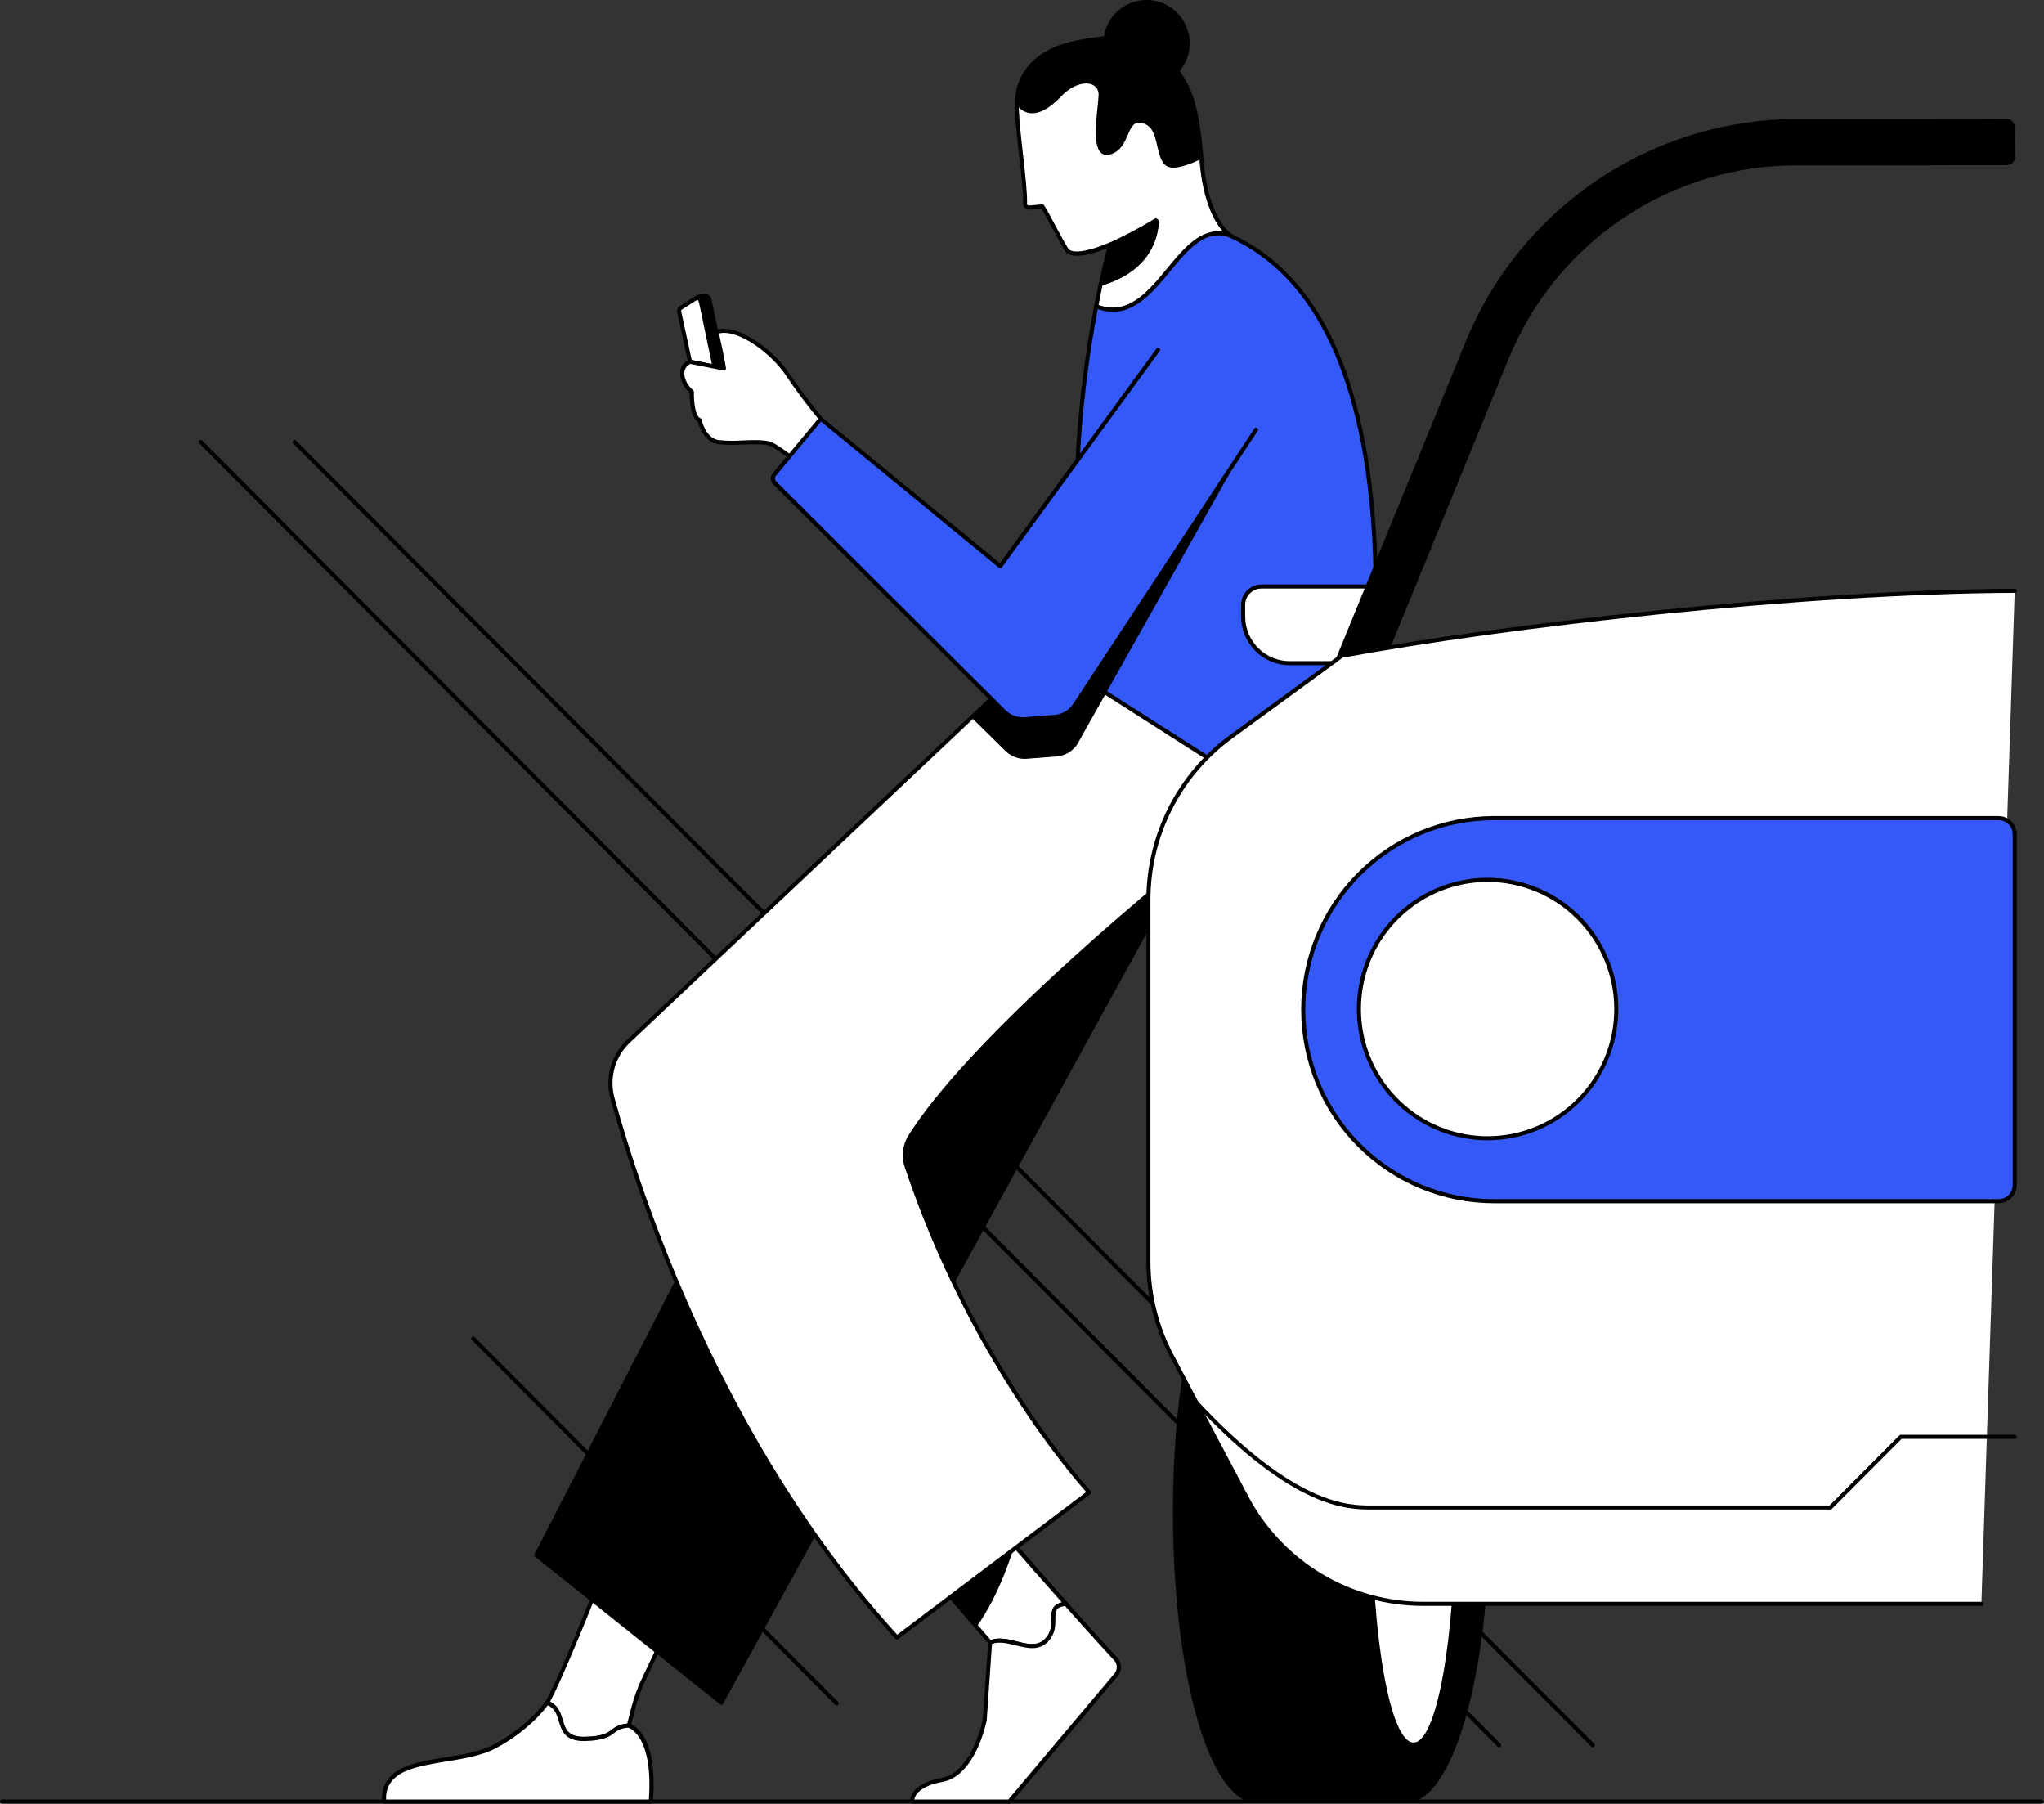 <svg width="399" height="352" viewBox="0 0 399 352" fill="none" xmlns="http://www.w3.org/2000/svg">
<rect x="0" y="0" width="399" height="352" fill="#333333" stroke="none"/>
<g clip-path="url(#clip0_2560_1689)">
<path d="M398.536 352H0.397C0.292 352 0.191 351.958 0.116 351.883C0.042 351.809 0 351.707 0 351.602C0 351.496 0.042 351.395 0.116 351.32C0.191 351.246 0.292 351.204 0.397 351.204H398.536C398.642 351.204 398.743 351.246 398.817 351.32C398.892 351.395 398.933 351.496 398.933 351.602C398.933 351.707 398.892 351.809 398.817 351.883C398.743 351.958 398.642 352 398.536 352Z" fill="black"/>
<path d="M310.929 341.013C310.877 341.014 310.826 341.003 310.777 340.983C310.729 340.963 310.686 340.934 310.649 340.897L57.212 86.544C57.137 86.469 57.096 86.368 57.096 86.262C57.096 86.157 57.137 86.055 57.212 85.981C57.248 85.943 57.292 85.913 57.34 85.893C57.388 85.873 57.44 85.862 57.492 85.862C57.544 85.862 57.596 85.873 57.644 85.893C57.693 85.913 57.736 85.943 57.773 85.981L311.21 340.334C311.284 340.408 311.326 340.51 311.326 340.615C311.326 340.721 311.284 340.822 311.21 340.897C311.173 340.934 311.129 340.963 311.081 340.983C311.033 341.003 310.981 341.014 310.929 341.013Z" fill="black"/>
<path d="M292.627 341.013C292.575 341.014 292.523 341.004 292.475 340.983C292.427 340.963 292.383 340.934 292.347 340.897L38.91 86.544C38.84 86.468 38.801 86.368 38.803 86.265C38.805 86.162 38.847 86.064 38.919 85.991C38.992 85.918 39.09 85.876 39.193 85.874C39.296 85.872 39.395 85.911 39.471 85.981L292.908 340.334C292.945 340.37 292.975 340.414 292.995 340.463C293.016 340.511 293.026 340.563 293.026 340.615C293.026 340.668 293.016 340.72 292.995 340.768C292.975 340.816 292.945 340.86 292.908 340.897C292.871 340.934 292.828 340.964 292.779 340.984C292.731 341.004 292.679 341.014 292.627 341.013Z" fill="black"/>
<path d="M163.342 332.852C163.29 332.852 163.238 332.842 163.19 332.822C163.142 332.802 163.098 332.772 163.062 332.735L92.105 261.522C92.067 261.485 92.037 261.441 92.017 261.393C91.997 261.345 91.986 261.293 91.986 261.24C91.986 261.188 91.997 261.136 92.017 261.087C92.037 261.039 92.067 260.995 92.105 260.959C92.179 260.884 92.28 260.842 92.385 260.842C92.49 260.842 92.591 260.884 92.665 260.959L163.623 332.172C163.697 332.247 163.739 332.348 163.739 332.454C163.739 332.559 163.697 332.66 163.623 332.735C163.586 332.772 163.542 332.802 163.494 332.822C163.446 332.842 163.394 332.852 163.342 332.852Z" fill="black"/>
<path d="M128.967 320.787L125.613 327.86C124.772 329.63 124.104 331.478 123.618 333.378L122.751 336.792C118.745 337.031 120.634 339.235 114.2 339.373C107.767 339.511 110.989 333.739 106.793 332.305C108.253 330.271 115.259 313.247 116.142 310.682C118.46 303.907 128.967 320.787 128.967 320.787Z" fill="white"/>
<path d="M113.984 339.776C110.243 339.776 109.624 337.716 109.079 335.895C108.666 334.53 108.28 333.24 106.65 332.708C106.591 332.69 106.538 332.657 106.494 332.612C106.451 332.568 106.419 332.513 106.402 332.454C106.381 332.394 106.375 332.331 106.385 332.269C106.394 332.207 106.418 332.148 106.455 332.098C107.846 330.165 114.74 313.513 115.751 310.576C116.142 309.445 116.783 308.818 117.656 308.718C121.513 308.287 128.518 319.338 129.296 320.602C129.327 320.66 129.343 320.726 129.343 320.793C129.343 320.859 129.327 320.925 129.296 320.984L125.941 328.057C125.123 329.795 124.474 331.609 124.005 333.473L123.132 336.888C123.11 336.968 123.064 337.041 122.999 337.094C122.935 337.147 122.855 337.179 122.772 337.185C121.733 337.169 120.722 337.529 119.925 338.199C119.005 338.895 117.957 339.686 114.206 339.792L113.984 339.776ZM107.365 332.114C109 332.878 109.444 334.349 109.836 335.661C110.365 337.477 110.846 339.043 114.185 338.974C117.682 338.9 118.582 338.226 119.449 337.567C120.291 336.865 121.34 336.46 122.433 336.415L123.232 333.282C123.727 331.356 124.404 329.482 125.253 327.685L128.518 320.814C126.354 317.378 120.539 309.169 117.746 309.482C117.216 309.546 116.788 309.981 116.502 310.81C115.698 313.146 109.285 328.768 107.365 332.114Z" fill="black"/>
<path d="M127.025 351.602H75.031C75.031 351.602 74.095 347.417 79.042 345.272C83.989 343.127 91.608 343.499 96.713 340.764C100.486 338.741 104.38 335.656 106.766 332.305C110.973 333.739 107.766 339.505 114.174 339.373C120.581 339.24 118.719 337.031 122.724 336.792C122.75 336.792 128.094 338.077 127.025 351.602Z" fill="white"/>
<path d="M127.026 352H75.031C74.942 352 74.855 351.97 74.785 351.914C74.715 351.858 74.665 351.78 74.645 351.692C74.645 351.644 73.698 347.157 78.878 344.906C81.185 343.907 83.973 343.456 86.925 342.978C90.306 342.447 93.804 341.868 96.523 340.408C100.544 338.252 104.259 335.135 106.449 332.071C106.499 332.002 106.569 331.951 106.65 331.925C106.731 331.899 106.818 331.9 106.899 331.928C108.915 332.618 109.401 334.232 109.83 335.645C110.359 337.461 110.841 339.027 114.179 338.958C117.676 338.884 118.576 338.21 119.444 337.551C120.376 336.787 121.547 336.378 122.75 336.394H122.867C123.094 336.452 128.534 337.918 127.449 351.623C127.446 351.676 127.433 351.728 127.41 351.775C127.387 351.823 127.355 351.865 127.316 351.901C127.277 351.936 127.231 351.962 127.181 351.98C127.131 351.997 127.078 352.004 127.026 352ZM75.375 351.204H126.661C127.512 339.282 123.206 337.397 122.698 337.195C121.684 337.196 120.703 337.553 119.925 338.204C119.004 338.9 117.957 339.691 114.206 339.797C110.264 339.882 109.634 337.774 109.079 335.921C108.692 334.631 108.322 333.415 106.92 332.815C104.64 335.889 100.92 338.985 96.899 341.141C94.068 342.66 90.502 343.233 87.052 343.796C84.153 344.269 81.412 344.709 79.201 345.67C75.375 347.279 75.291 350.242 75.375 351.204Z" fill="black"/>
<path d="M208.067 313.013C203.644 313.438 207.247 317.006 204.316 320.092C201.385 323.177 196.84 318.971 193.274 320.554L190.628 317.49L182.655 308.24L191.247 300.104L197.681 301.198C200.903 304.921 204.633 309.148 208.067 313.013Z" fill="white"/>
<path d="M201.496 321.653C200.421 321.601 199.355 321.423 198.321 321.122C196.649 320.708 194.924 320.272 193.454 320.925C193.375 320.959 193.289 320.966 193.206 320.947C193.124 320.928 193.049 320.883 192.993 320.819L182.353 308.516C182.291 308.439 182.26 308.342 182.266 308.244C182.272 308.146 182.314 308.053 182.385 307.985L191.004 299.818C191.047 299.774 191.101 299.741 191.16 299.723C191.219 299.704 191.282 299.7 191.342 299.712L197.776 300.805C197.866 300.823 197.948 300.87 198.009 300.938C200.797 304.161 204.194 308.022 208.39 312.748C208.439 312.803 208.473 312.87 208.486 312.943C208.499 313.016 208.492 313.091 208.465 313.16C208.438 313.229 208.393 313.289 208.333 313.334C208.274 313.378 208.204 313.405 208.131 313.412C206.051 313.608 206.051 314.474 206.057 315.976C206.057 317.261 206.057 318.865 204.628 320.368C204.229 320.795 203.742 321.131 203.202 321.353C202.661 321.575 202.079 321.677 201.496 321.653ZM195.147 319.784C196.278 319.836 197.399 320.025 198.485 320.347C200.602 320.878 202.554 321.361 204.025 319.816C205.231 318.546 205.231 317.161 205.231 315.976C205.231 314.606 205.231 313.194 207.279 312.732C203.348 308.303 200.136 304.645 197.469 301.581L191.369 300.519L183.2 308.256L193.385 320.07C193.952 319.87 194.551 319.773 195.152 319.784H195.147Z" fill="black"/>
<path d="M198.03 301.613C198.03 301.613 195.305 311.07 190.623 317.5L182.649 308.25L191.242 300.115L198.03 301.613Z" fill="black"/>
<path d="M197.025 351.602H178.041C178.041 351.602 177.691 348.495 183.908 347.354C190.125 346.212 192.226 335.709 192.226 335.709L193.284 320.533C196.85 318.939 201.39 323.156 204.326 320.071C207.263 316.985 203.654 313.417 208.077 312.992C212.114 317.538 215.871 321.653 217.813 323.766C218.196 324.181 218.414 324.722 218.427 325.288C218.44 325.853 218.246 326.404 217.882 326.836L197.025 351.602Z" fill="white"/>
<path d="M197.025 352H178.041C177.945 351.999 177.852 351.963 177.78 351.899C177.708 351.834 177.662 351.746 177.65 351.649C177.65 351.506 177.333 348.155 183.84 346.982C189.724 345.92 191.819 335.756 191.84 335.65L192.899 320.527C192.902 320.457 192.925 320.39 192.964 320.332C193.003 320.274 193.058 320.227 193.121 320.198C194.835 319.433 196.697 319.9 198.496 320.352C200.613 320.883 202.565 321.366 204.036 319.821C205.242 318.552 205.242 317.166 205.242 315.982C205.242 314.463 205.242 312.891 208.036 312.626C208.098 312.618 208.16 312.626 208.218 312.648C208.276 312.67 208.328 312.706 208.369 312.753C212.433 317.33 216.21 321.467 218.105 323.522C218.55 324.01 218.803 324.644 218.817 325.305C218.83 325.967 218.603 326.611 218.179 327.117L197.353 351.862C197.313 351.908 197.262 351.945 197.205 351.969C197.148 351.993 197.087 352.003 197.025 352ZM178.465 351.203H196.824L217.554 326.602C217.854 326.243 218.014 325.787 218.003 325.319C217.992 324.851 217.812 324.403 217.496 324.058C215.623 322.019 211.904 317.952 207.893 313.438C206.01 313.672 206.01 314.5 206.015 315.982C206.015 317.267 206.015 318.87 204.586 320.373C202.803 322.248 200.507 321.674 198.285 321.122C196.697 320.724 195.052 320.315 193.639 320.835L192.608 335.762C192.512 336.256 190.38 346.61 183.962 347.773C179.449 348.586 178.613 350.428 178.465 351.203Z" fill="black"/>
<path d="M104.697 303.514L140.813 332.305L231.86 166.699L186.083 145.263L104.697 303.514Z" fill="black"/>
<path d="M140.813 332.703C140.723 332.704 140.635 332.674 140.565 332.618L104.454 303.822C104.381 303.765 104.331 303.684 104.311 303.594C104.292 303.504 104.305 303.409 104.348 303.328L185.713 145.077C185.736 145.03 185.768 144.989 185.807 144.955C185.846 144.92 185.891 144.894 185.941 144.878C185.99 144.862 186.042 144.856 186.093 144.86C186.145 144.864 186.196 144.878 186.242 144.902L232.019 166.338C232.069 166.362 232.113 166.395 232.149 166.436C232.185 166.477 232.213 166.525 232.231 166.577C232.263 166.684 232.251 166.798 232.199 166.896L141.163 332.496C141.134 332.547 141.096 332.591 141.049 332.626C141.003 332.661 140.949 332.685 140.893 332.698L140.813 332.703ZM105.2 303.402L140.692 331.7L231.31 166.88L186.242 145.783L105.2 303.402Z" fill="black"/>
<path d="M215.342 115.797L122.708 203.174C121.217 204.581 120.138 206.37 119.586 208.347C119.034 210.324 119.03 212.415 119.576 214.395C124.454 232.104 140.433 281.631 175.088 319.571L212.654 291.237C212.654 291.237 190.379 267.495 177.02 227.707C176.691 226.73 176.582 225.691 176.701 224.666C176.819 223.642 177.163 222.656 177.707 221.781C189.66 202.628 227.543 170.985 247.77 155.586C247.77 155.586 232.453 110.073 215.342 115.797Z" fill="white"/>
<path d="M175.084 319.969C175.029 319.969 174.975 319.958 174.925 319.936C174.875 319.914 174.83 319.882 174.793 319.842C140.433 282.225 124.46 233.643 119.19 214.527C118.622 212.478 118.624 210.312 119.197 208.265C119.77 206.217 120.891 204.367 122.439 202.914L215.062 115.51C215.103 115.47 215.152 115.44 215.205 115.42C222.517 112.977 230.29 119.009 238.316 133.352C242.184 140.443 245.472 147.838 248.147 155.463C248.173 155.542 248.174 155.627 248.149 155.706C248.125 155.785 248.076 155.854 248.009 155.904C229.12 170.241 190.179 202.548 178.015 221.993C177.501 222.818 177.176 223.747 177.064 224.713C176.953 225.679 177.057 226.659 177.37 227.579C190.549 266.831 212.697 290.727 212.92 290.992C212.957 291.033 212.986 291.08 213.005 291.132C213.023 291.185 213.03 291.24 213.025 291.295C213.02 291.351 213.004 291.406 212.976 291.455C212.949 291.505 212.912 291.548 212.867 291.582L175.301 319.916C175.235 319.955 175.16 319.973 175.084 319.969ZM215.539 116.147L122.984 203.466C121.542 204.82 120.498 206.545 119.964 208.453C119.431 210.361 119.428 212.379 119.957 214.288C125.201 233.33 141.063 281.583 175.137 319.035L212.041 291.184C209.338 288.173 189.015 264.761 176.618 227.834C176.267 226.802 176.15 225.703 176.275 224.619C176.4 223.535 176.765 222.493 177.343 221.568C182.634 213.147 193.682 201.183 209.364 186.973C220.835 176.576 234.993 164.809 247.3 155.447C245.999 151.704 231.38 111.007 215.539 116.147Z" fill="black"/>
<path d="M199.062 114.002C198.972 114.003 198.884 113.973 198.813 113.917L195.004 110.821C194.922 110.754 194.869 110.658 194.859 110.552C194.848 110.446 194.879 110.341 194.946 110.259C195.012 110.176 195.109 110.124 195.214 110.113C195.319 110.102 195.424 110.133 195.506 110.2L199.316 113.296C199.379 113.348 199.425 113.419 199.447 113.498C199.469 113.577 199.465 113.662 199.438 113.739C199.41 113.817 199.359 113.883 199.291 113.93C199.224 113.978 199.144 114.003 199.062 114.002Z" fill="black"/>
<path d="M234.479 30.565C231.982 31.781 228.892 32.938 227.739 31.935C225.68 30.145 226.575 25.324 222.934 23.603C219.294 21.883 220.464 28.494 216.691 29.731C212.919 30.968 214.702 21.883 214.839 18.644C214.977 15.405 210.607 14.581 206.744 18.644C202.882 22.706 199.951 22.361 198.49 19.743C198.802 14.374 202.236 9.893 210.13 8.294C221.474 6 224.389 8.018 227.744 11.518C231.797 15.755 233.506 19.265 234.479 30.565Z" fill="black"/>
<path d="M229.031 32.71C228.474 32.746 227.923 32.578 227.48 32.237C226.538 31.42 226.179 30.113 225.792 28.706C225.263 26.832 224.734 24.899 222.766 23.964C222.58 23.849 222.372 23.773 222.155 23.742C221.938 23.711 221.718 23.725 221.507 23.784C220.893 24.028 220.512 25 220.105 26.035C219.501 27.57 218.75 29.476 216.819 30.108C216.523 30.234 216.199 30.279 215.879 30.24C215.56 30.201 215.256 30.079 214.999 29.885C213.449 28.632 213.888 24.373 214.242 20.948C214.338 20.024 214.422 19.228 214.443 18.628C214.496 18.186 214.403 17.739 214.179 17.355C213.954 16.972 213.61 16.672 213.2 16.504C211.814 15.914 209.375 16.429 207.036 18.904C204.867 21.192 202.803 22.286 201.031 22.063C200.415 21.97 199.831 21.728 199.328 21.358C198.826 20.988 198.421 20.501 198.147 19.939C198.112 19.872 198.094 19.797 198.094 19.722C198.454 13.588 202.697 9.393 210.047 7.907C221.565 5.576 224.644 7.715 228.036 11.241C232.242 15.638 233.914 19.206 234.888 30.533C234.895 30.613 234.877 30.694 234.837 30.764C234.798 30.834 234.738 30.891 234.665 30.926C232.216 32.11 230.332 32.71 229.031 32.71ZM221.867 22.924C222.297 22.938 222.72 23.047 223.105 23.242C225.406 24.304 226.02 26.545 226.56 28.494C226.909 29.768 227.242 30.974 227.999 31.632C228.755 32.291 230.956 31.807 234.062 30.326C233.105 19.461 231.486 15.989 227.454 11.794C224.158 8.358 221.353 6.43 210.205 8.687C201.364 10.477 199.168 15.59 198.898 19.647C199.116 20.078 199.431 20.452 199.819 20.738C200.207 21.023 200.657 21.214 201.131 21.293C202.634 21.479 204.475 20.47 206.459 18.373C209.057 15.622 211.877 15.091 213.512 15.787C214.069 16.017 214.537 16.42 214.848 16.937C215.158 17.454 215.295 18.058 215.237 18.66C215.211 19.286 215.126 20.093 215.031 21.028C214.734 23.917 214.285 28.287 215.496 29.264C215.65 29.368 215.828 29.431 216.014 29.447C216.199 29.463 216.385 29.431 216.554 29.354C218.142 28.823 218.782 27.193 219.353 25.743C219.824 24.543 220.269 23.412 221.2 23.046C221.411 22.959 221.638 22.918 221.867 22.924Z" fill="black"/>
<path d="M240.242 46.028C229.824 41.987 226.009 64.555 213.983 59.786C215.427 52.278 216.718 47.727 216.718 47.727C216.718 47.727 209.549 51.03 208.136 48.646C206.724 46.261 203.703 40.293 203.454 40.293C203.205 40.293 201.867 40.42 200.92 40.511C200.812 40.521 200.704 40.507 200.602 40.472C200.501 40.437 200.408 40.38 200.329 40.305C200.251 40.231 200.19 40.141 200.149 40.041C200.109 39.941 200.09 39.833 200.094 39.725C200.179 35.801 198.681 26.636 198.475 21.14C198.475 20.672 198.475 20.216 198.475 19.759C199.935 22.382 202.882 22.727 206.729 18.66C210.576 14.592 214.962 15.426 214.824 18.66C214.687 21.894 212.904 30.99 216.676 29.747C220.448 28.505 219.321 22.908 222.919 23.619C226.866 24.405 225.665 30.161 227.724 31.951C228.877 32.955 231.956 31.797 234.464 30.581C234.491 30.841 234.512 31.112 234.533 31.377C235.517 43.293 240.242 46.028 240.242 46.028Z" fill="white"/>
<path d="M217.279 60.859C216.098 60.847 214.931 60.61 213.84 60.158C213.753 60.125 213.681 60.062 213.636 59.98C213.592 59.898 213.578 59.803 213.596 59.712C214.681 54.067 215.713 50.048 216.12 48.423C214.115 49.256 209.104 51.078 207.797 48.853C207.189 47.791 206.29 46.155 205.422 44.546C204.612 43.044 203.618 41.196 203.305 40.702C202.924 40.734 201.983 40.813 200.977 40.909C200.816 40.925 200.654 40.906 200.501 40.853C200.347 40.801 200.207 40.717 200.089 40.606C199.968 40.492 199.873 40.353 199.809 40.2C199.745 40.046 199.714 39.881 199.718 39.714C199.766 37.664 199.369 34.154 198.951 30.437C198.581 27.145 198.2 23.747 198.099 21.14C198.099 20.656 198.099 20.189 198.099 19.722C198.105 19.635 198.138 19.553 198.195 19.487C198.251 19.421 198.327 19.375 198.411 19.355C198.495 19.336 198.583 19.344 198.661 19.38C198.74 19.415 198.804 19.476 198.845 19.552C199.06 20.005 199.38 20.4 199.779 20.703C200.177 21.007 200.643 21.209 201.136 21.294C202.639 21.479 204.48 20.47 206.464 18.373C209.062 15.622 211.882 15.091 213.517 15.787C214.074 16.017 214.542 16.42 214.852 16.937C215.163 17.455 215.3 18.058 215.242 18.66C215.215 19.286 215.131 20.093 215.036 21.028C214.739 23.917 214.289 28.287 215.501 29.264C215.655 29.368 215.833 29.431 216.019 29.447C216.204 29.463 216.39 29.431 216.559 29.354C218.189 28.823 218.819 27.379 219.422 25.982C220.11 24.389 220.813 22.796 223.004 23.216C225.649 23.747 226.178 26.205 226.676 28.382C226.983 29.731 227.268 31.006 227.988 31.632C228.707 32.259 231.057 31.786 234.3 30.209C234.356 30.179 234.419 30.163 234.482 30.163C234.546 30.163 234.609 30.179 234.665 30.209C234.72 30.241 234.768 30.285 234.803 30.339C234.838 30.392 234.859 30.453 234.866 30.517C234.893 30.777 234.914 31.048 234.935 31.319C235.871 42.847 240.385 45.656 240.432 45.656C240.522 45.705 240.589 45.786 240.621 45.884C240.652 45.981 240.645 46.087 240.601 46.179C240.557 46.271 240.479 46.343 240.383 46.379C240.288 46.415 240.182 46.413 240.088 46.373C235.326 44.53 231.982 48.598 228.448 52.899C225.21 56.818 221.893 60.859 217.279 60.859ZM214.438 59.531C220.258 61.618 224.094 56.945 227.829 52.421C231.004 48.55 234.316 44.562 238.739 45.215C237.215 43.5 234.818 39.566 234.157 31.409C234.157 31.335 234.157 31.261 234.157 31.186C230.755 32.779 228.517 33.135 227.501 32.248C226.586 31.446 226.268 30.05 225.914 28.568C225.432 26.444 224.983 24.426 222.861 24.007C221.374 23.715 220.887 24.639 220.162 26.311C219.517 27.793 218.787 29.497 216.819 30.119C216.522 30.244 216.198 30.29 215.879 30.251C215.56 30.212 215.256 30.089 214.998 29.896C213.448 28.643 213.887 24.384 214.242 20.959C214.337 20.035 214.422 19.238 214.443 18.638C214.496 18.197 214.403 17.75 214.178 17.366C213.954 16.982 213.61 16.683 213.2 16.514C211.819 15.925 209.374 16.44 207.036 18.915C204.866 21.203 202.803 22.297 201.03 22.074C200.197 21.967 199.429 21.564 198.866 20.938C198.866 20.991 198.866 21.049 198.866 21.108C198.962 23.678 199.342 27.066 199.713 30.342C200.136 34.086 200.533 37.622 200.485 39.73C200.485 39.783 200.495 39.836 200.515 39.885C200.535 39.934 200.564 39.979 200.602 40.017C200.639 40.051 200.682 40.076 200.73 40.092C200.777 40.108 200.827 40.113 200.877 40.107C200.903 40.107 203.221 39.889 203.448 39.889C203.792 39.889 203.813 39.889 206.094 44.164C206.961 45.757 207.85 47.419 208.454 48.412C209.459 50.106 214.75 48.152 216.528 47.35C216.596 47.318 216.673 47.307 216.748 47.317C216.823 47.328 216.893 47.359 216.951 47.408C217.008 47.459 217.05 47.525 217.072 47.598C217.093 47.671 217.093 47.749 217.073 47.823C217.088 47.881 215.834 52.326 214.438 59.531Z" fill="black"/>
<path d="M247.77 155.585L214.284 134.207C207.009 106.446 210.845 76.125 213.977 59.786C226.003 64.565 229.818 41.987 240.236 46.028C247.215 49.214 265.881 59.425 268.31 105.878C270.738 152.33 247.77 155.585 247.77 155.585Z" fill="#3559F7"/>
<path d="M247.771 155.984C247.695 155.984 247.622 155.962 247.559 155.92L214.078 134.541C213.993 134.489 213.932 134.405 213.909 134.308C206.565 106.287 210.559 75.546 213.596 59.712C213.607 59.654 213.63 59.6 213.664 59.552C213.698 59.504 213.742 59.465 213.792 59.436C213.845 59.412 213.903 59.4 213.961 59.4C214.02 59.4 214.077 59.412 214.131 59.436C220.099 61.804 224.03 57.046 227.829 52.442C231.406 48.109 235.104 43.627 240.385 45.677C257.511 53.52 267.035 73.773 268.712 105.878C269.411 119.195 268.337 137.382 259.263 148.427C253.787 155.091 248.067 155.968 247.829 155.999L247.771 155.984ZM214.633 133.957L247.855 155.166C248.755 154.985 253.877 153.737 258.697 147.843C267.564 136.989 268.607 119.041 267.919 105.894C266.257 74.107 256.892 54.088 240.078 46.383C235.353 44.551 231.993 48.619 228.438 52.92C224.549 57.636 220.528 62.478 214.279 60.317C211.279 76.189 207.459 106.398 214.633 133.957Z" fill="black"/>
<path d="M223.797 16.53C228.236 16.53 231.834 12.919 231.834 8.464C231.834 4.009 228.236 0.398 223.797 0.398C219.359 0.398 215.76 4.009 215.76 8.464C215.76 12.919 219.359 16.53 223.797 16.53Z" fill="black"/>
<path d="M223.807 16.923C222.139 16.923 220.508 16.427 219.121 15.496C217.734 14.566 216.653 13.244 216.015 11.697C215.377 10.15 215.21 8.448 215.536 6.806C215.862 5.164 216.666 3.655 217.846 2.472C219.026 1.288 220.529 0.483 222.165 0.157C223.802 -0.169 225.497 -0.001 227.038 0.64C228.579 1.282 229.896 2.368 230.822 3.76C231.748 5.153 232.242 6.79 232.241 8.464C232.238 10.708 231.349 12.858 229.768 14.444C228.186 16.03 226.043 16.922 223.807 16.923ZM223.807 0.796C222.296 0.796 220.819 1.246 219.563 2.089C218.306 2.931 217.327 4.129 216.749 5.53C216.17 6.931 216.019 8.473 216.314 9.96C216.609 11.447 217.336 12.814 218.405 13.886C219.473 14.959 220.835 15.689 222.317 15.985C223.799 16.28 225.335 16.129 226.731 15.548C228.127 14.968 229.32 13.985 230.16 12.724C230.999 11.463 231.447 9.981 231.447 8.464C231.446 6.431 230.641 4.482 229.208 3.044C227.776 1.606 225.833 0.798 223.807 0.796Z" fill="black"/>
<path d="M226.194 43.293C226.088 45.948 224.882 52.91 214.787 55.804C215.871 50.685 216.718 47.7 216.718 47.7C220.247 46.309 223.681 43.808 225.284 42.767C225.375 42.707 225.481 42.673 225.59 42.67C225.698 42.667 225.806 42.694 225.901 42.748C225.995 42.803 226.073 42.883 226.124 42.979C226.176 43.075 226.2 43.184 226.194 43.293Z" fill="black"/>
<path d="M226.194 43.293C226.088 45.948 224.882 52.91 214.787 55.804C215.871 50.685 216.612 47.345 216.612 47.345C219.584 45.979 222.479 44.451 225.284 42.767C225.375 42.707 225.481 42.673 225.59 42.67C225.698 42.667 225.806 42.694 225.901 42.748C225.995 42.803 226.073 42.883 226.124 42.979C226.176 43.075 226.2 43.184 226.194 43.293Z" fill="black"/>
<path d="M141.295 71.904L138.459 58.448C138.417 58.242 138.3 58.06 138.13 57.938C137.961 57.815 137.752 57.76 137.544 57.784L136.412 57.912C136.285 57.927 136.164 57.97 136.057 58.039L132.883 60.078C132.756 60.16 132.658 60.279 132.6 60.418C132.542 60.557 132.528 60.711 132.56 60.859L134.676 70.592L141.295 71.904Z" fill="white"/>
<path d="M141.296 72.302H141.216L134.613 70.99C134.537 70.974 134.468 70.936 134.413 70.881C134.358 70.827 134.319 70.758 134.301 70.682L132.185 60.949C132.136 60.722 132.158 60.486 132.246 60.271C132.335 60.057 132.487 59.874 132.682 59.749L135.856 57.71C136.016 57.608 136.197 57.544 136.386 57.524L137.518 57.391C137.824 57.356 138.132 57.436 138.381 57.617C138.631 57.798 138.804 58.066 138.867 58.368L141.698 71.829C141.711 71.894 141.708 71.96 141.69 72.023C141.671 72.086 141.638 72.144 141.592 72.191C141.552 72.228 141.506 72.257 141.455 72.276C141.404 72.296 141.35 72.304 141.296 72.302ZM135.02 70.252L140.782 71.399L138.095 58.528C138.073 58.419 138.011 58.323 137.922 58.258C137.833 58.193 137.722 58.164 137.613 58.177L136.481 58.31C136.414 58.316 136.35 58.34 136.296 58.379L133.121 60.413C133.062 60.45 133.017 60.505 132.99 60.57C132.964 60.634 132.958 60.706 132.973 60.774L135.02 70.252Z" fill="black"/>
<path d="M136.222 57.938L139.042 71.458L141.296 71.904L138.306 57.694L136.222 57.938Z" fill="black"/>
<path d="M135.904 58.613C136.279 58.4 136.39 58.74 136.433 59.069C136.475 59.398 136.824 58.538 136.824 58.538L136.475 57.874L135.766 58.241L135.904 58.613Z" fill="black"/>
<path d="M160.21 81.706C157.91 78.943 155.752 76.062 153.745 73.077C150.993 68.866 143.978 63.344 139.851 64.793C139.851 64.793 140.909 69.376 141.295 71.904L134.692 70.592C134.192 70.782 133.77 71.137 133.496 71.597C133.221 72.058 133.109 72.598 133.179 73.13C133.344 74.44 134.01 75.633 135.036 76.46C135.036 76.46 134.898 81.361 136.549 81.982C136.549 81.982 137.306 85.779 140.126 86.262C142.946 86.745 148.75 85.779 150.66 86.745C152.57 87.712 157.538 91.647 157.538 91.647L160.21 81.706Z" fill="white"/>
<path d="M157.528 92.045C157.438 92.046 157.35 92.016 157.28 91.96C157.232 91.923 152.338 88.041 150.486 87.101C149.481 86.597 147.132 86.676 144.862 86.751C143.261 86.863 141.653 86.831 140.058 86.655C137.359 86.193 136.412 83.087 136.206 82.258C134.687 81.382 134.618 77.644 134.618 76.646C133.58 75.765 132.918 74.518 132.767 73.162C132.691 72.541 132.826 71.912 133.151 71.377C133.475 70.842 133.97 70.433 134.555 70.215C134.619 70.197 134.687 70.197 134.751 70.215L140.793 71.415C140.364 68.866 139.454 64.937 139.449 64.894C139.427 64.799 139.44 64.698 139.487 64.612C139.534 64.526 139.611 64.46 139.703 64.427C144.026 62.908 151.206 68.505 154.057 72.87C156.058 75.841 158.207 78.709 160.497 81.462C160.539 81.511 160.568 81.569 160.582 81.632C160.596 81.695 160.594 81.761 160.576 81.823L157.893 91.763C157.877 91.828 157.844 91.886 157.799 91.934C157.753 91.983 157.697 92.019 157.634 92.04C157.599 92.046 157.564 92.047 157.528 92.045ZM147.312 85.896C148.793 85.896 150.063 86.002 150.841 86.39C152.428 87.197 156.01 89.953 157.301 90.967L159.788 81.802C157.53 79.079 155.411 76.243 153.438 73.306C150.767 69.222 144.232 64.14 140.343 65.08C140.603 66.222 141.401 69.758 141.714 71.856C141.722 71.919 141.716 71.983 141.695 72.043C141.673 72.103 141.638 72.158 141.592 72.201C141.546 72.245 141.491 72.278 141.43 72.296C141.369 72.315 141.305 72.319 141.243 72.307L134.751 71.017C134.358 71.194 134.034 71.495 133.826 71.873C133.618 72.251 133.538 72.687 133.597 73.115C133.724 74.92 135.285 76.141 135.301 76.157C135.351 76.194 135.391 76.243 135.418 76.3C135.445 76.356 135.457 76.419 135.454 76.481C135.407 78.271 135.703 81.26 136.714 81.621C136.777 81.645 136.833 81.685 136.877 81.737C136.92 81.79 136.95 81.852 136.962 81.919C136.962 81.951 137.703 85.45 140.216 85.88C141.759 86.044 143.314 86.073 144.862 85.965C145.692 85.928 146.528 85.896 147.312 85.896Z" fill="black"/>
<path d="M242.681 87.648L210.263 145.3C209.819 145.962 209.231 146.515 208.544 146.918C207.857 147.32 207.088 147.562 206.295 147.626L200.417 148.088C199.664 148.147 198.907 148.044 198.197 147.786C197.487 147.528 196.84 147.12 196.3 146.59L189.639 140.037L215.343 115.797L242.681 87.648Z" fill="black"/>
<path d="M226.051 68.309L195.237 110.513L160.21 81.706L151.158 92.597C150.963 92.833 150.864 93.133 150.878 93.438C150.893 93.744 151.021 94.033 151.237 94.249L196.03 138.88C196.559 139.409 197.197 139.817 197.898 140.076C198.6 140.335 199.349 140.437 200.094 140.377L205.914 139.915C206.7 139.853 207.462 139.611 208.141 139.209C208.82 138.807 209.399 138.255 209.834 137.595L245.183 83.867" fill="#3559F7"/>
<path d="M199.681 140.791C198.207 140.792 196.794 140.206 195.75 139.161L150.957 94.557C150.663 94.274 150.489 93.888 150.47 93.48C150.451 93.072 150.59 92.672 150.856 92.364L159.904 81.472C159.97 81.4 160.06 81.354 160.158 81.344C160.256 81.334 160.354 81.361 160.433 81.419L195.184 109.919L225.729 68.054C225.792 67.97 225.885 67.914 225.989 67.898C226.093 67.882 226.199 67.908 226.284 67.969C226.327 67.999 226.363 68.038 226.39 68.083C226.418 68.128 226.436 68.178 226.444 68.23C226.452 68.282 226.449 68.335 226.436 68.386C226.423 68.437 226.401 68.485 226.369 68.527L195.575 110.731C195.544 110.775 195.503 110.811 195.457 110.839C195.41 110.866 195.359 110.884 195.306 110.89C195.252 110.897 195.198 110.893 195.146 110.878C195.095 110.864 195.046 110.839 195.004 110.805L160.264 82.264L151.465 92.852C151.331 93.01 151.262 93.213 151.272 93.42C151.282 93.627 151.37 93.823 151.518 93.967L196.295 138.593C196.783 139.082 197.372 139.459 198.019 139.697C198.667 139.936 199.359 140.03 200.046 139.974L205.866 139.512C206.591 139.458 207.294 139.239 207.921 138.871C208.549 138.503 209.084 137.995 209.485 137.388L244.834 83.666C244.861 83.617 244.896 83.575 244.94 83.541C244.983 83.507 245.033 83.483 245.086 83.47C245.139 83.456 245.195 83.454 245.249 83.463C245.303 83.472 245.355 83.493 245.4 83.523C245.446 83.553 245.485 83.593 245.515 83.639C245.545 83.685 245.565 83.737 245.574 83.791C245.583 83.845 245.581 83.901 245.567 83.954C245.554 84.008 245.529 84.058 245.496 84.101L210.152 137.828C209.684 138.542 209.059 139.139 208.325 139.572C207.591 140.006 206.768 140.265 205.919 140.329L200.099 140.791H199.681Z" fill="black"/>
<path d="M246.241 114.464H268.5V129.433H251.739C250.547 129.433 249.367 129.198 248.266 128.74C247.165 128.282 246.165 127.612 245.322 126.766C244.48 125.92 243.811 124.916 243.355 123.811C242.899 122.707 242.665 121.522 242.665 120.326V118.048C242.665 117.577 242.757 117.111 242.937 116.676C243.117 116.24 243.38 115.845 243.712 115.512C244.045 115.179 244.439 114.915 244.873 114.735C245.307 114.556 245.772 114.463 246.241 114.464Z" fill="white"/>
<path d="M268.495 129.832H251.738C249.227 129.829 246.82 128.826 245.045 127.045C243.269 125.263 242.27 122.847 242.268 120.327V118.049C242.269 116.992 242.688 115.979 243.433 115.232C244.178 114.485 245.188 114.066 246.241 114.066H268.495C268.547 114.065 268.599 114.075 268.648 114.095C268.696 114.115 268.74 114.144 268.777 114.181C268.814 114.218 268.843 114.262 268.863 114.311C268.883 114.36 268.892 114.412 268.892 114.464V129.433C268.892 129.539 268.85 129.64 268.775 129.715C268.701 129.79 268.6 129.832 268.495 129.832ZM246.241 114.862C245.399 114.862 244.592 115.198 243.996 115.796C243.401 116.393 243.067 117.204 243.067 118.049V120.327C243.069 122.635 243.984 124.849 245.611 126.481C247.238 128.114 249.443 129.032 251.744 129.035H268.103V114.862H246.241Z" fill="black"/>
<path d="M268.95 132.359L260.632 128.923L286.029 66.886C291.28 53.975 300.245 42.928 311.78 35.155C323.315 27.381 336.896 23.234 350.79 23.242H350.87C370.975 23.242 385.864 23.242 391.647 23.189C391.859 23.184 392.069 23.222 392.266 23.3C392.463 23.377 392.642 23.494 392.794 23.642C392.945 23.791 393.065 23.968 393.147 24.164C393.229 24.36 393.271 24.57 393.271 24.782L393.346 30.576C393.352 30.789 393.316 31.001 393.239 31.2C393.162 31.399 393.046 31.58 392.898 31.733C392.75 31.886 392.573 32.008 392.377 32.091C392.181 32.174 391.971 32.216 391.758 32.216C385.938 32.259 371.028 32.296 350.864 32.269H350.79C338.678 32.234 326.832 35.837 316.777 42.616C306.723 49.395 298.92 59.038 294.373 70.305L268.95 132.359Z" fill="black"/>
<path d="M274.458 238.784H245.289C236.49 238.784 229.357 264.012 229.357 295.134C229.357 326.257 236.506 351.485 245.289 351.485H274.458C283.256 351.485 290.389 326.257 290.389 295.134C290.389 264.012 283.256 238.784 274.458 238.784Z" fill="black"/>
<path d="M274.459 351.883H245.29C236.136 351.883 228.962 326.958 228.962 295.134C228.962 263.311 236.136 238.385 245.29 238.385H274.459C283.612 238.385 290.787 263.311 290.787 295.134C290.787 326.958 283.596 351.883 274.459 351.883ZM245.29 239.182C241.29 239.182 237.322 245.092 234.406 255.399C231.406 266.019 229.756 280.117 229.756 295.134C229.756 310.151 231.406 324.26 234.406 334.87C237.322 345.177 241.285 351.087 245.29 351.087H274.459C278.459 351.087 282.427 345.177 285.342 334.87C288.342 324.249 289.993 310.151 289.993 295.134C289.993 280.117 288.358 266.003 285.342 255.415C282.427 245.108 278.464 239.198 274.459 239.198L245.29 239.182Z" fill="black"/>
<path d="M275.934 340.09C280.425 340.09 284.066 319.962 284.066 295.134C284.066 270.306 280.425 250.179 275.934 250.179C271.443 250.179 267.802 270.306 267.802 295.134C267.802 319.962 271.443 340.09 275.934 340.09Z" fill="white"/>
<path d="M393.288 115.298C351.812 115.494 294.606 121.946 261.902 127.973L240.21 143.813C235.227 147.455 231.173 152.228 228.377 157.742C225.582 163.255 224.125 169.354 224.125 175.541V246.218C224.126 252.633 225.692 258.95 228.686 264.617L243.247 292.15C246.575 298.445 251.549 303.711 257.634 307.384C263.719 311.056 270.685 312.997 277.786 312.997H386.78" fill="white"/>
<path d="M386.828 313.412H277.834C270.66 313.421 263.62 311.466 257.471 307.755C251.323 304.045 246.301 298.721 242.946 292.357L228.385 264.819C225.364 259.093 223.782 252.713 223.776 246.234V175.557C223.786 169.31 225.262 163.153 228.085 157.585C230.908 152.017 234.999 147.195 240.025 143.51L261.718 127.665C261.766 127.629 261.822 127.606 261.882 127.596C294.384 121.585 351.495 115.096 393.32 114.9C393.425 114.901 393.525 114.943 393.599 115.018C393.673 115.092 393.715 115.193 393.717 115.298C393.717 115.404 393.675 115.505 393.601 115.58C393.526 115.654 393.425 115.696 393.32 115.696C351.58 115.893 294.596 122.366 262.104 128.361L240.491 144.153C235.566 147.765 231.558 152.49 228.792 157.946C226.026 163.402 224.58 169.435 224.57 175.557V246.234C224.574 252.584 226.125 258.837 229.088 264.447L243.649 291.98C246.937 298.216 251.858 303.434 257.882 307.07C263.906 310.706 270.804 312.623 277.834 312.615H386.828C386.933 312.615 387.034 312.657 387.109 312.732C387.183 312.807 387.225 312.908 387.225 313.013C387.225 313.119 387.183 313.22 387.109 313.295C387.034 313.37 386.933 313.412 386.828 313.412Z" fill="black"/>
<path d="M390.151 159.669H291.644C281.765 159.669 272.291 163.608 265.305 170.618C258.32 177.629 254.396 187.137 254.396 197.052C254.396 206.966 258.32 216.475 265.305 223.486C272.291 230.496 281.765 234.435 291.644 234.435H390.151C390.563 234.436 390.972 234.355 391.353 234.197C391.734 234.039 392.08 233.807 392.371 233.514C392.663 233.222 392.894 232.874 393.051 232.492C393.209 232.109 393.289 231.7 393.289 231.286V162.813C393.289 162.399 393.207 161.99 393.05 161.608C392.892 161.227 392.661 160.88 392.369 160.588C392.078 160.296 391.732 160.064 391.351 159.907C390.971 159.749 390.563 159.668 390.151 159.669Z" fill="#3559F7"/>
<path d="M390.15 234.833H291.643C281.659 234.833 272.084 230.852 265.024 223.767C257.964 216.682 253.998 207.072 253.998 197.052C253.998 187.032 257.964 177.422 265.024 170.336C272.084 163.251 281.659 159.271 291.643 159.271H390.15C391.087 159.271 391.985 159.643 392.648 160.308C393.31 160.972 393.683 161.872 393.685 162.812V231.312C393.676 232.248 393.301 233.143 392.639 233.802C391.977 234.461 391.083 234.832 390.15 234.833ZM291.643 160.067C281.87 160.067 272.496 163.964 265.585 170.9C258.674 177.836 254.792 187.243 254.792 197.052C254.792 206.861 258.674 216.268 265.585 223.204C272.496 230.14 281.87 234.036 291.643 234.036H390.15C390.877 234.036 391.574 233.747 392.088 233.231C392.602 232.715 392.891 232.015 392.891 231.286V162.812C392.89 162.084 392.6 161.385 392.087 160.871C391.573 160.356 390.876 160.067 390.15 160.067H291.643Z" fill="black"/>
<path d="M357.293 294.598H267.68C263.135 294.598 252.484 294.598 233.204 273.952C233.149 273.873 233.125 273.776 233.136 273.681C233.147 273.585 233.193 273.496 233.264 273.431C233.335 273.367 233.427 273.33 233.523 273.328C233.619 273.326 233.712 273.359 233.786 273.421C252.833 293.817 263.236 293.817 267.68 293.817H357.14L370.764 280.144C370.838 280.069 370.939 280.027 371.044 280.027H393.298C393.403 280.027 393.504 280.069 393.579 280.144C393.653 280.218 393.695 280.32 393.695 280.425C393.695 280.531 393.653 280.632 393.579 280.707C393.504 280.782 393.403 280.824 393.298 280.824H371.198L357.573 294.497C357.497 294.566 357.396 294.602 357.293 294.598Z" fill="black"/>
<path d="M290.39 222.142C304.264 222.142 315.511 210.854 315.511 196.93C315.511 183.005 304.264 171.717 290.39 171.717C276.515 171.717 265.268 183.005 265.268 196.93C265.268 210.854 276.515 222.142 290.39 222.142Z" fill="white"/>
<path d="M290.389 222.54C285.342 222.54 280.408 221.038 276.212 218.224C272.015 215.41 268.745 211.41 266.813 206.73C264.882 202.051 264.376 196.901 265.361 191.933C266.346 186.965 268.776 182.402 272.345 178.82C275.914 175.239 280.46 172.799 285.411 171.811C290.361 170.823 295.491 171.33 300.154 173.269C304.817 175.207 308.803 178.49 311.607 182.701C314.411 186.913 315.907 191.864 315.907 196.93C315.9 203.72 313.209 210.23 308.425 215.031C303.641 219.833 297.155 222.533 290.389 222.54ZM290.389 172.121C285.499 172.121 280.718 173.576 276.652 176.303C272.586 179.03 269.417 182.906 267.546 187.44C265.675 191.975 265.185 196.964 266.14 201.778C267.094 206.591 269.449 211.013 272.908 214.483C276.366 217.953 280.772 220.316 285.569 221.273C290.365 222.23 295.337 221.737 299.854 219.859C304.372 217.98 308.233 214.798 310.949 210.717C313.665 206.636 315.115 201.838 315.114 196.93C315.105 190.352 312.497 184.046 307.862 179.395C303.227 174.744 296.943 172.128 290.389 172.121Z" fill="black"/>
</g>
<defs>
<clipPath id="clip0_2560_1689">
<rect width="398.933" height="352" fill="white"/>
</clipPath>
</defs>
</svg>
